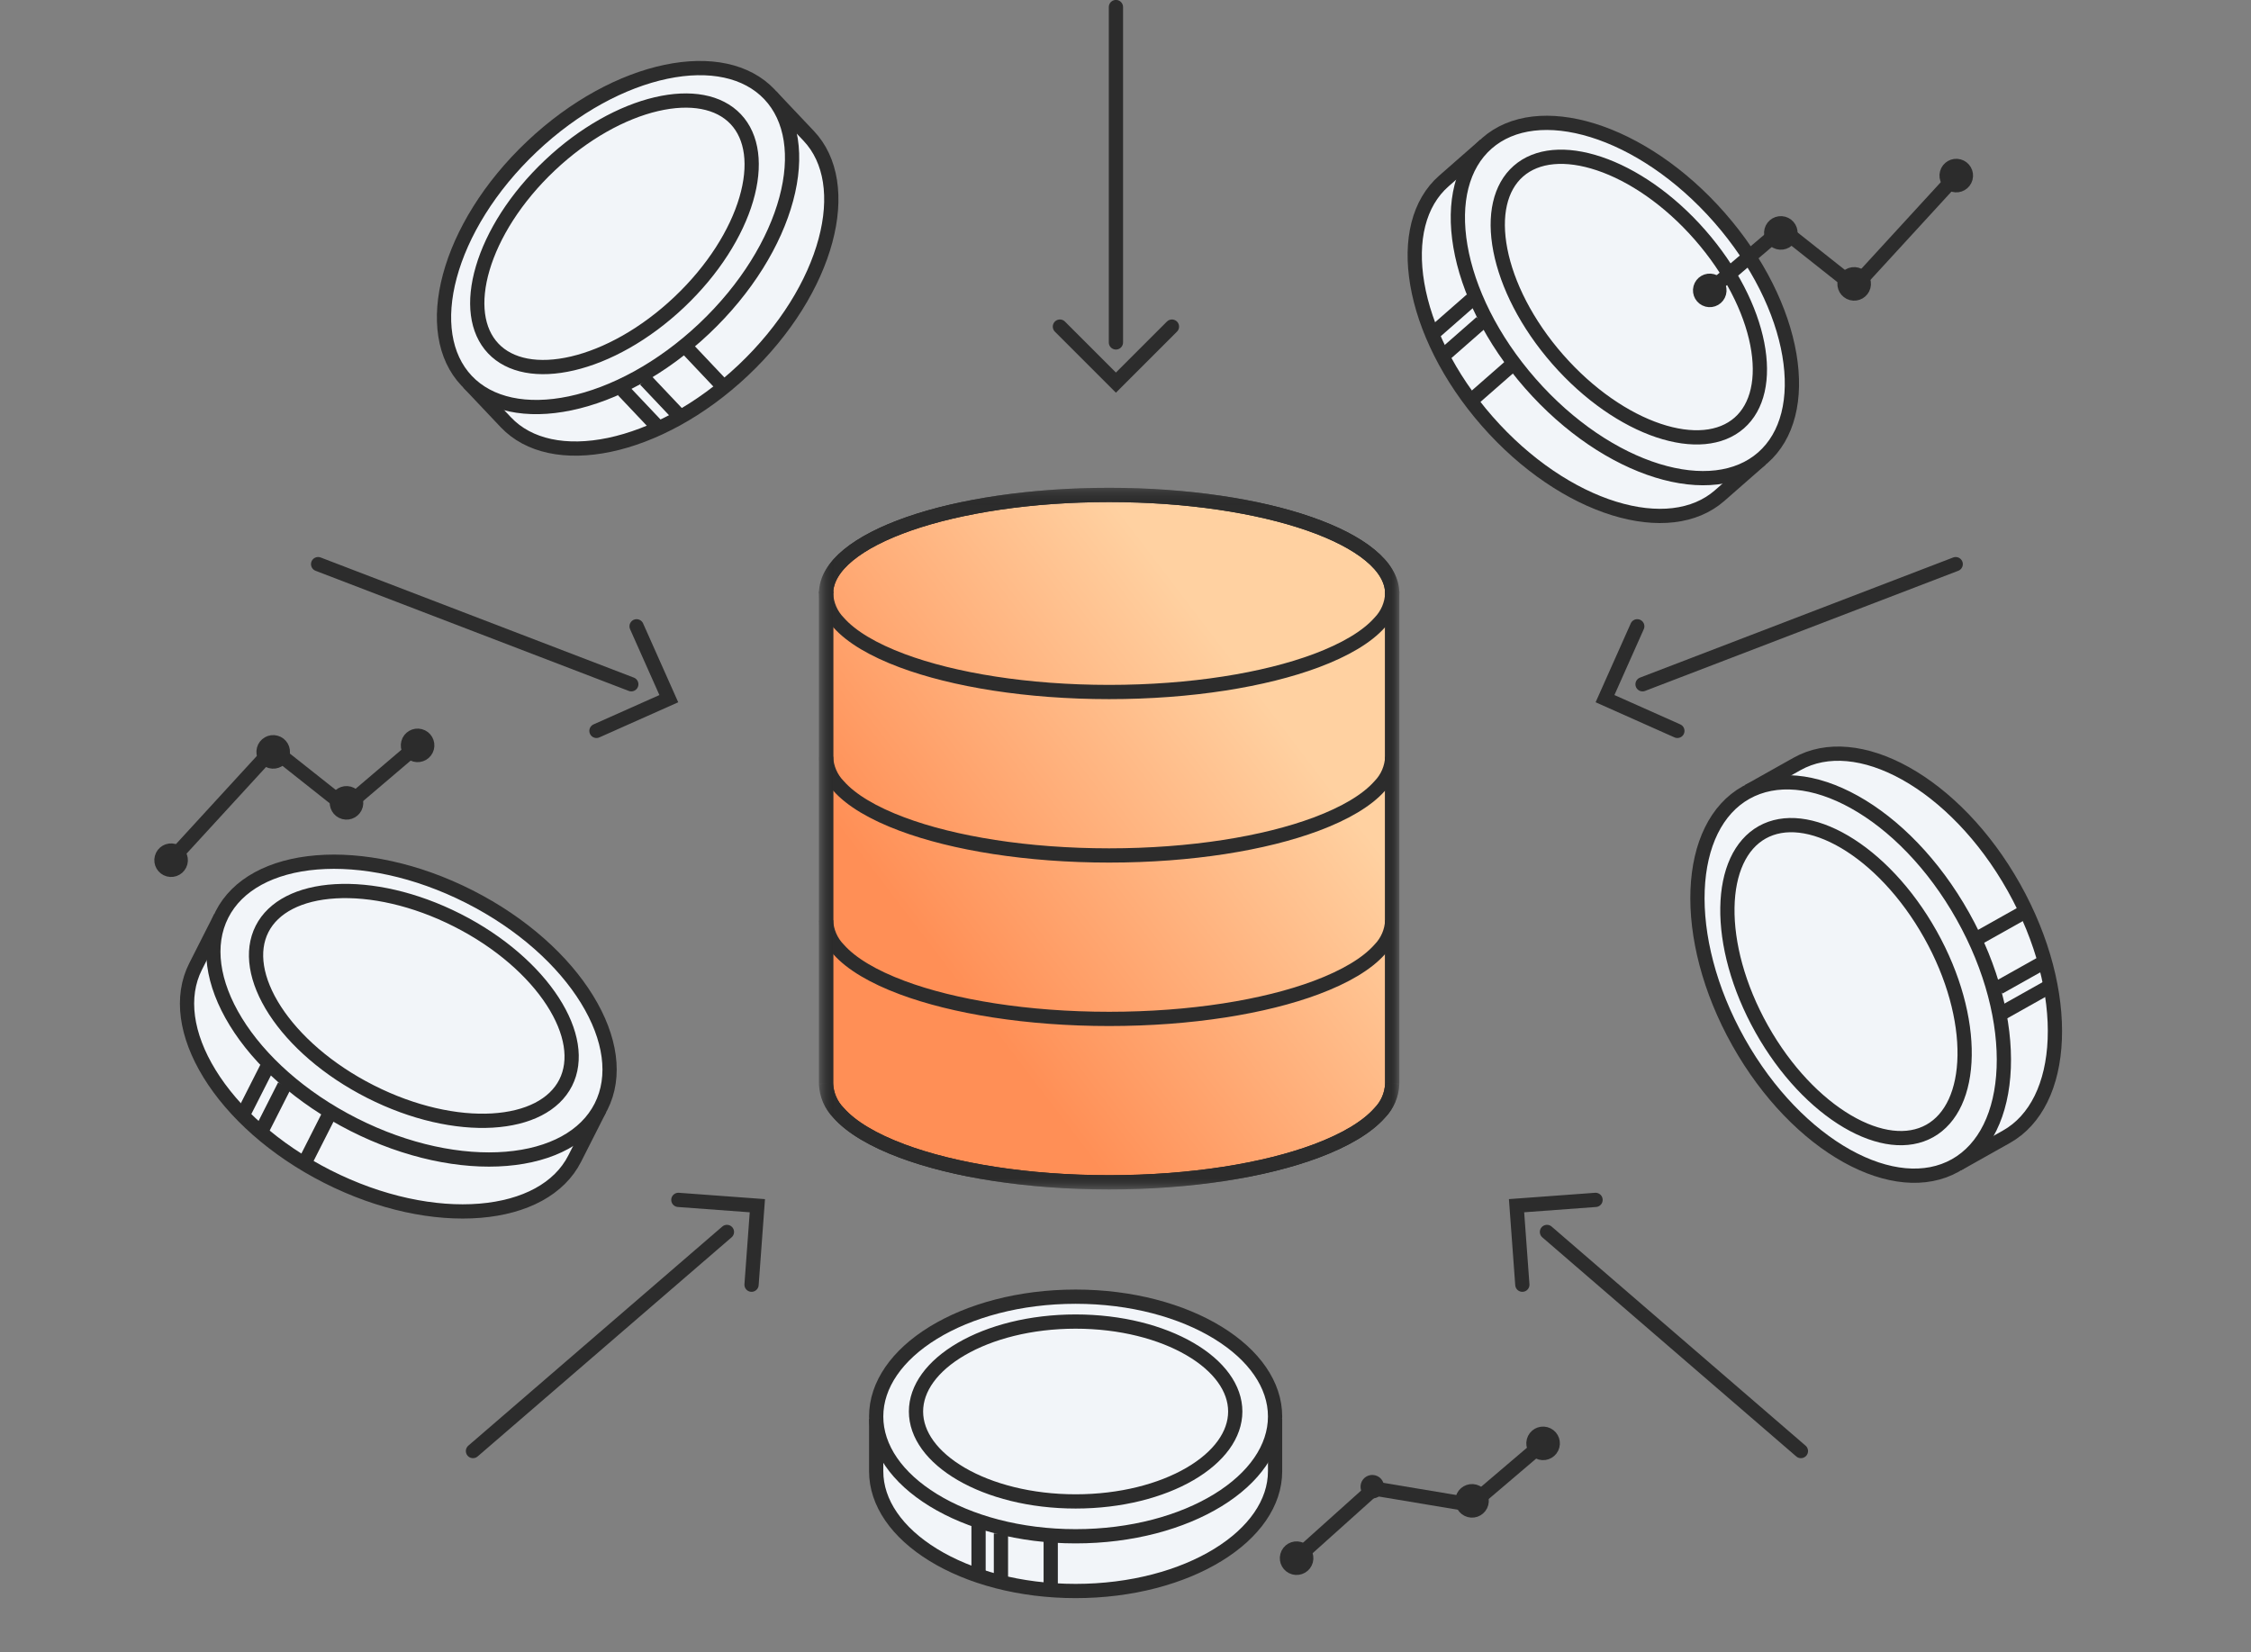 <svg width="158" height="116" viewBox="0 0 158 116" fill="none" xmlns="http://www.w3.org/2000/svg">
<rect x="0" y="0" width="158" height="116" fill="#808080" stroke="none"/>
<path d="M52.752 90.187L53.16 84.642L47.615 84.233" stroke="#2C2C2C" stroke-linecap="round"/>
<path d="M51.024 86.484L33.199 101.865" stroke="#2C2C2C" stroke-linecap="round"/>
<path d="M106.855 90.187L106.448 84.641L111.993 84.233" stroke="#2C2C2C" stroke-linecap="round"/>
<path d="M108.583 86.484L126.408 101.865" stroke="#2C2C2C" stroke-linecap="round"/>
<path d="M82.26 22.928L78.328 26.86L74.396 22.928" stroke="#2C2C2C" stroke-linecap="round"/>
<path d="M78.328 24.039L78.328 0.495" stroke="#2C2C2C" stroke-linecap="round"/>
<path d="M82.26 101.173L78.328 97.242L74.396 101.173" stroke="#2C2C2C" stroke-linecap="round"/>
<path d="M41.866 51.309L46.945 49.047L44.683 43.967" stroke="#2C2C2C" stroke-linecap="round"/>
<path d="M44.311 48.036L22.329 39.603" stroke="#2C2C2C" stroke-linecap="round"/>
<path d="M117.737 51.309L112.658 49.046L114.921 43.967" stroke="#2C2C2C" stroke-linecap="round"/>
<path d="M115.292 48.036L137.273 39.603" stroke="#2C2C2C" stroke-linecap="round"/>
<mask id="mask0_1028_3450" style="mask-type:luminance" maskUnits="userSpaceOnUse" x="57" y="34" width="41" height="50">
<path d="M97.997 34.443H57.709V83.301H97.997V34.443Z" fill="white"/>
</mask>
<g mask="url(#mask0_1028_3450)">
<path d="M97.722 41.66V76.084C97.693 76.85 97.378 77.578 96.839 78.124C95.951 79.133 94.405 80.045 92.388 80.8C88.763 82.153 83.593 82.998 77.852 82.998C72.112 82.998 66.942 82.153 63.318 80.8C61.3 80.045 59.754 79.133 58.865 78.124C58.326 77.579 58.011 76.85 57.982 76.084V41.66C57.982 37.837 66.876 34.745 77.852 34.745C88.828 34.745 97.722 37.843 97.722 41.66Z" fill="url(#paint0_linear_1028_3450)" stroke="#212121" stroke-miterlimit="10"/>
<path d="M57.982 41.66V41.509" stroke="#212121" stroke-miterlimit="10"/>
<path d="M97.724 41.66V41.509" stroke="#212121" stroke-miterlimit="10"/>
</g>
<mask id="mask1_1028_3450" style="mask-type:luminance" maskUnits="userSpaceOnUse" x="57" y="34" width="41" height="50">
<path d="M97.995 34.443H57.71V83.305H97.995V34.443Z" fill="white"/>
</mask>
<g mask="url(#mask1_1028_3450)">
<path d="M97.721 53.137C97.692 53.904 97.378 54.633 96.841 55.181C95.948 56.19 94.406 57.098 92.387 57.854C88.764 59.208 83.591 60.054 77.852 60.054C72.113 60.054 66.941 59.209 63.317 57.853C61.299 57.098 59.758 56.19 58.864 55.18C58.326 54.632 58.012 53.904 57.983 53.137" stroke="#2C2C2C" stroke-miterlimit="10"/>
<path d="M97.721 41.662C97.692 42.429 97.378 43.157 96.841 43.706C95.949 44.715 94.406 45.623 92.388 46.379C88.764 47.733 83.591 48.58 77.852 48.58C72.114 48.58 66.942 47.734 63.317 46.379C61.299 45.624 59.758 44.715 58.864 43.706C58.326 43.158 58.012 42.429 57.983 41.662C57.983 37.842 66.877 34.745 77.852 34.745C88.826 34.745 97.721 37.843 97.721 41.662Z" stroke="#2C2C2C" stroke-miterlimit="10"/>
<path d="M97.721 76.086C97.692 76.853 97.378 77.582 96.841 78.13C95.948 79.139 94.406 80.047 92.387 80.803C88.764 82.157 83.591 83.003 77.852 83.003C72.113 83.003 66.941 82.158 63.317 80.802C61.299 80.047 59.758 79.139 58.864 78.129C58.326 77.582 58.012 76.853 57.983 76.086" stroke="#2C2C2C" stroke-miterlimit="10"/>
<path d="M97.721 64.611C97.692 65.378 97.378 66.107 96.841 66.655C95.948 67.664 94.406 68.572 92.387 69.328C88.764 70.683 83.591 71.528 77.852 71.528C72.113 71.528 66.941 70.683 63.317 69.328C61.299 68.573 59.758 67.664 58.864 66.655C58.326 66.107 58.012 65.378 57.983 64.611" stroke="#2C2C2C" stroke-miterlimit="10"/>
<path d="M57.983 41.511V76.086" stroke="#2C2C2C" stroke-miterlimit="10"/>
<path d="M97.723 41.511V76.086" stroke="#2C2C2C" stroke-miterlimit="10"/>
</g>
<path d="M61.5 100.112V103.281C61.5 105.503 62.967 107.594 65.508 109.155C68.041 110.712 71.572 111.69 75.499 111.69C79.426 111.69 82.957 110.712 85.49 109.155C88.031 107.594 89.499 105.503 89.499 103.281V100.112H61.5Z" fill="#F2F5F9" stroke="#2C2C2C"/>
<path d="M75.499 91.028C71.572 91.028 68.041 92.007 65.508 93.563C62.967 95.125 61.5 97.216 61.5 99.438C61.5 101.659 62.967 103.75 65.508 105.311C68.041 106.868 71.572 107.848 75.499 107.848C79.426 107.848 82.957 106.868 85.49 105.311C88.032 103.75 89.499 101.659 89.499 99.438C89.499 97.216 88.031 95.125 85.49 93.563C82.957 92.007 79.426 91.028 75.499 91.028Z" fill="#F2F5F9" stroke="#2C2C2C"/>
<path d="M75.5 92.775C72.34 92.775 69.504 93.522 67.475 94.703C65.433 95.891 64.295 97.46 64.295 99.089C64.295 100.718 65.433 102.285 67.475 103.474C69.504 104.655 72.34 105.401 75.5 105.401C78.659 105.401 81.496 104.655 83.524 103.474C85.566 102.285 86.704 100.718 86.704 99.089C86.704 97.46 85.566 95.891 83.524 94.703C81.496 93.522 78.659 92.775 75.5 92.775Z" fill="#F2F5F9" stroke="#2C2C2C"/>
<path d="M73.751 108.172V111.841M70.257 107.648V111.317M68.685 107.124V110.968" stroke="#2C2C2C"/>
<path d="M103.858 10.505L101.346 12.707C99.588 14.248 98.955 16.857 99.48 19.94C100.004 23.014 101.674 26.474 104.387 29.569C107.1 32.664 110.312 34.771 113.291 35.693C116.279 36.617 118.948 36.331 120.705 34.79L123.218 32.587L103.858 10.505Z" fill="#F2F5F9" stroke="#2C2C2C"/>
<path d="M120.692 15.275C117.979 12.18 114.767 10.072 111.788 9.151C108.8 8.226 106.131 8.513 104.373 10.054C102.615 11.595 101.981 14.204 102.507 17.288C103.031 20.361 104.7 23.822 107.413 26.916C110.126 30.011 113.338 32.118 116.317 33.04C119.305 33.965 121.975 33.677 123.733 32.136C125.49 30.595 126.124 27.987 125.598 24.903C125.074 21.829 123.405 18.369 120.692 15.275Z" fill="#F2F5F9" stroke="#2C2C2C"/>
<path d="M119.317 16.481C117.134 13.99 114.585 12.27 112.25 11.486C109.901 10.697 107.87 10.882 106.579 12.015C105.287 13.147 104.839 15.136 105.313 17.567C105.784 19.985 107.157 22.737 109.34 25.228C111.524 27.718 114.073 29.439 116.408 30.223C118.756 31.011 120.787 30.827 122.079 29.695C123.371 28.562 123.819 26.573 123.345 24.141C122.873 21.723 121.501 18.971 119.317 16.481Z" fill="#F2F5F9" stroke="#2C2C2C"/>
<path d="M105.968 25.75L103.079 28.282M103.968 22.637L101.08 25.17M103.296 21.037L100.27 23.69" stroke="#2C2C2C"/>
<path d="M15.265 64.816L13.728 67.85C12.654 69.97 13.045 72.671 14.709 75.378C16.367 78.077 19.25 80.706 22.978 82.595C26.707 84.484 30.532 85.255 33.689 84.995C36.856 84.735 39.266 83.454 40.34 81.333L41.877 78.3L15.265 64.816Z" fill="#F2F5F9" stroke="#2C2C2C"/>
<path d="M32.937 62.942C29.208 61.053 25.383 60.283 22.226 60.542C19.059 60.803 16.65 62.084 15.576 64.204C14.501 66.325 14.893 69.025 16.556 71.733C18.214 74.432 21.097 77.061 24.826 78.95C28.555 80.839 32.38 81.61 35.537 81.35C38.704 81.09 41.113 79.809 42.188 77.688C43.262 75.568 42.87 72.867 41.207 70.16C39.549 67.46 36.665 64.831 32.937 62.942Z" fill="#F2F5F9" stroke="#2C2C2C"/>
<path d="M32.097 64.599C29.096 63.079 26.042 62.422 23.543 62.568C21.03 62.714 19.183 63.657 18.393 65.216C17.603 66.776 17.935 68.823 19.303 70.936C20.664 73.036 23 75.111 26.001 76.631C29.001 78.152 32.056 78.808 34.554 78.663C37.067 78.516 38.913 77.573 39.704 76.014C40.494 74.454 40.162 72.408 38.794 70.295C37.434 68.194 35.098 66.12 32.097 64.599Z" fill="#F2F5F9" stroke="#2C2C2C"/>
<path d="M23.027 78.391L21.264 81.871M19.965 76.215L18.202 79.695M18.725 74.963L16.878 78.608" stroke="#2C2C2C"/>
<path d="M33.218 27.225L35.505 29.643C37.105 31.335 39.725 31.867 42.776 31.229C45.816 30.592 49.199 28.8 52.178 25.983C55.158 23.166 57.136 19.889 57.941 16.889C58.75 13.879 58.364 11.233 56.765 9.541L54.478 7.123L33.218 27.225Z" fill="#F2F5F9" stroke="#2C2C2C"/>
<path d="M37.339 10.286C34.359 13.103 32.381 16.38 31.575 19.381C30.767 22.39 31.152 25.037 32.752 26.729C34.351 28.42 36.972 28.953 40.022 28.314C43.063 27.678 46.446 25.886 49.426 23.069C52.405 20.252 54.382 16.975 55.188 13.974C55.997 10.965 55.611 8.318 54.012 6.626C52.412 4.935 49.791 4.402 46.741 5.041C43.7 5.678 40.318 7.469 37.339 10.286Z" fill="#F2F5F9" stroke="#2C2C2C"/>
<path d="M38.59 11.611C36.192 13.878 34.575 16.48 33.882 18.835C33.185 21.203 33.444 23.217 34.619 24.46C35.794 25.703 37.791 26.075 40.195 25.511C42.584 24.951 45.273 23.482 47.671 21.215C50.069 18.948 51.686 16.345 52.379 13.991C53.076 11.623 52.816 9.608 51.641 8.365C50.465 7.123 48.469 6.751 46.066 7.314C43.677 7.874 40.987 9.344 38.59 11.611Z" fill="#F2F5F9" stroke="#2C2C2C"/>
<path d="M48.319 24.552L50.949 27.334M45.294 26.66L47.924 29.441M43.726 27.39L46.482 30.303" stroke="#2C2C2C"/>
<path d="M137.845 81.479L140.83 79.803C142.916 78.632 144.101 76.155 144.227 72.96C144.353 69.776 143.415 65.964 141.357 62.297C139.299 58.63 136.533 55.844 133.748 54.292C130.956 52.737 128.224 52.458 126.138 53.629L123.152 55.305L137.845 81.479Z" fill="#F2F5F9" stroke="#2C2C2C"/>
<path d="M122.027 73.147C124.085 76.814 126.851 79.6 129.635 81.151C132.428 82.707 135.16 82.986 137.247 81.815C139.333 80.643 140.518 78.166 140.644 74.972C140.77 71.787 139.832 67.975 137.773 64.308C135.715 60.641 132.949 57.855 130.165 56.304C127.372 54.748 124.641 54.47 122.554 55.641C120.468 56.812 119.283 59.289 119.156 62.483C119.031 65.668 119.968 69.48 122.027 73.147Z" fill="#F2F5F9" stroke="#2C2C2C"/>
<path d="M123.655 72.233C125.312 75.184 127.497 77.443 129.667 78.721C131.85 80.006 133.922 80.252 135.457 79.391C136.991 78.529 137.86 76.632 137.899 74.1C137.939 71.582 137.148 68.54 135.491 65.589C133.835 62.638 131.65 60.378 129.48 59.1C127.298 57.816 125.226 57.569 123.691 58.43C122.156 59.292 121.287 61.189 121.248 63.721C121.208 66.239 121.999 69.281 123.655 72.233Z" fill="#F2F5F9" stroke="#2C2C2C"/>
<path d="M138.961 65.784L142.382 63.864M140.301 69.317L143.723 67.397M140.636 71.058L144.22 69.046" stroke="#2C2C2C"/>
<path d="M119.915 20.469L125.07 16.081L130.175 20.124L137.342 12.311" stroke="#2C2C2C" stroke-width="1" stroke-linecap="round"/>
<path d="M119.796 21.183C120.236 21.301 120.688 21.04 120.807 20.6C120.925 20.159 120.663 19.707 120.223 19.589C119.783 19.471 119.33 19.732 119.212 20.172C119.094 20.613 119.355 21.065 119.796 21.183Z" fill="#2C2C2C"/>
<path d="M119.834 21.041C120.196 21.138 120.568 20.923 120.665 20.561C120.762 20.2 120.547 19.828 120.185 19.731C119.824 19.634 119.452 19.848 119.355 20.21C119.258 20.572 119.472 20.944 119.834 21.041Z" stroke="#2C2C2C" stroke-width="1"/>
<path d="M124.786 17.149C125.226 17.267 125.679 17.005 125.797 16.565C125.915 16.125 125.654 15.672 125.213 15.554C124.773 15.436 124.32 15.697 124.202 16.138C124.084 16.578 124.345 17.03 124.786 17.149Z" fill="#2C2C2C"/>
<path d="M124.823 17.007C125.185 17.104 125.557 16.889 125.654 16.527C125.751 16.165 125.537 15.793 125.175 15.696C124.813 15.599 124.441 15.814 124.344 16.176C124.247 16.538 124.462 16.91 124.823 17.007Z" stroke="#2C2C2C" stroke-width="1"/>
<path d="M129.932 20.726C130.373 20.844 130.825 20.583 130.943 20.142C131.061 19.702 130.8 19.25 130.36 19.131C129.919 19.013 129.467 19.275 129.349 19.715C129.231 20.155 129.492 20.608 129.932 20.726Z" fill="#2C2C2C"/>
<path d="M129.97 20.584C130.332 20.681 130.704 20.466 130.801 20.104C130.898 19.742 130.683 19.371 130.321 19.274C129.959 19.177 129.587 19.391 129.49 19.753C129.393 20.115 129.608 20.487 129.97 20.584Z" stroke="#2C2C2C" stroke-width="1"/>
<path d="M137.098 13.124C137.539 13.242 137.991 12.98 138.109 12.54C138.227 12.1 137.966 11.647 137.526 11.529C137.085 11.411 136.633 11.672 136.515 12.113C136.397 12.553 136.658 13.006 137.098 13.124Z" fill="#2C2C2C"/>
<path d="M137.137 12.982C137.499 13.079 137.871 12.864 137.968 12.502C138.065 12.14 137.85 11.768 137.488 11.671C137.126 11.574 136.754 11.789 136.657 12.151C136.56 12.513 136.775 12.885 137.137 12.982Z" stroke="#2C2C2C" stroke-width="1"/>
<path d="M29.407 52.243L24.252 56.632L19.146 52.588L11.98 60.401" stroke="#2C2C2C" stroke-width="1" stroke-linecap="round"/>
<path d="M29.526 51.529C29.085 51.411 28.633 51.672 28.515 52.113C28.397 52.553 28.658 53.006 29.098 53.124C29.539 53.242 29.991 52.98 30.109 52.54C30.227 52.1 29.966 51.647 29.526 51.529Z" fill="#2C2C2C"/>
<path d="M29.487 51.671C29.125 51.574 28.753 51.789 28.656 52.151C28.559 52.513 28.774 52.885 29.136 52.981C29.498 53.078 29.87 52.864 29.967 52.502C30.064 52.14 29.849 51.768 29.487 51.671Z" stroke="#2C2C2C" stroke-width="1"/>
<path d="M24.535 55.564C24.095 55.446 23.643 55.707 23.524 56.148C23.406 56.588 23.668 57.041 24.108 57.158C24.548 57.277 25.001 57.015 25.119 56.575C25.237 56.135 24.976 55.682 24.535 55.564Z" fill="#2C2C2C"/>
<path d="M24.498 55.706C24.136 55.609 23.764 55.824 23.667 56.186C23.57 56.547 23.785 56.919 24.147 57.016C24.508 57.113 24.88 56.899 24.977 56.537C25.074 56.175 24.86 55.803 24.498 55.706Z" stroke="#2C2C2C" stroke-width="1"/>
<path d="M19.39 51.986C18.95 51.868 18.497 52.13 18.379 52.57C18.261 53.01 18.522 53.463 18.962 53.581C19.403 53.699 19.855 53.438 19.974 52.997C20.092 52.557 19.83 52.104 19.39 51.986Z" fill="#2C2C2C"/>
<path d="M19.351 52.128C18.99 52.031 18.618 52.246 18.521 52.608C18.424 52.97 18.638 53.342 19 53.439C19.362 53.536 19.734 53.321 19.831 52.959C19.928 52.597 19.713 52.225 19.351 52.128Z" stroke="#2C2C2C" stroke-width="1"/>
<path d="M12.224 59.589C11.784 59.471 11.331 59.732 11.213 60.172C11.095 60.612 11.356 61.065 11.796 61.183C12.237 61.301 12.69 61.04 12.807 60.6C12.926 60.159 12.664 59.707 12.224 59.589Z" fill="#2C2C2C"/>
<path d="M12.185 59.731C11.824 59.634 11.452 59.848 11.355 60.21C11.258 60.572 11.472 60.944 11.834 61.041C12.196 61.138 12.568 60.923 12.665 60.561C12.762 60.2 12.547 59.828 12.185 59.731Z" stroke="#2C2C2C" stroke-width="1"/>
<path d="M108.407 101.243L103.252 105.632L96.448 104.495L90.98 109.401" stroke="#2C2C2C" stroke-width="1" stroke-linecap="round"/>
<path d="M108.526 100.529C108.085 100.411 107.633 100.672 107.515 101.112C107.397 101.553 107.658 102.005 108.098 102.123C108.539 102.241 108.991 101.98 109.109 101.54C109.227 101.099 108.966 100.647 108.526 100.529Z" fill="#2C2C2C"/>
<path d="M108.487 100.671C108.125 100.574 107.753 100.788 107.656 101.15C107.559 101.512 107.774 101.884 108.136 101.981C108.498 102.078 108.87 101.863 108.967 101.502C109.064 101.14 108.849 100.768 108.487 100.671Z" stroke="#2C2C2C" stroke-width="1"/>
<path d="M103.537 104.563C103.096 104.445 102.644 104.707 102.525 105.147C102.407 105.587 102.669 106.04 103.109 106.158C103.549 106.276 104.002 106.015 104.12 105.574C104.238 105.134 103.977 104.682 103.537 104.563Z" fill="#2C2C2C"/>
<path d="M103.499 104.706C103.137 104.609 102.765 104.823 102.668 105.185C102.571 105.547 102.786 105.919 103.148 106.016C103.509 106.113 103.881 105.898 103.978 105.536C104.075 105.175 103.861 104.803 103.499 104.706Z" stroke="#2C2C2C" stroke-width="1"/>
<path d="M96.537 103.571C96.096 103.453 95.644 103.714 95.525 104.154C95.407 104.594 95.669 105.047 96.109 105.165C96.549 105.283 97.002 105.022 97.12 104.582C97.238 104.141 96.977 103.689 96.537 103.571Z" fill="#2C2C2C"/>
<path d="M91.224 108.588C90.784 108.47 90.331 108.731 90.213 109.172C90.095 109.612 90.356 110.065 90.796 110.183C91.237 110.301 91.689 110.04 91.808 109.599C91.926 109.159 91.664 108.706 91.224 108.588Z" fill="#2C2C2C"/>
<path d="M91.185 108.73C90.824 108.633 90.452 108.848 90.355 109.21C90.258 109.572 90.472 109.944 90.834 110.041C91.196 110.138 91.568 109.923 91.665 109.561C91.762 109.199 91.547 108.827 91.185 108.73Z" stroke="#2C2C2C" stroke-width="1"/>
<defs>
<linearGradient id="paint0_linear_1028_3450" x1="77.852" y1="34.745" x2="54.534" y2="52.511" gradientUnits="userSpaceOnUse">
<stop stop-color="#FFD1A1"/>
<stop offset="1" stop-color="#FF8F56"/>
</linearGradient>
</defs>
</svg>
